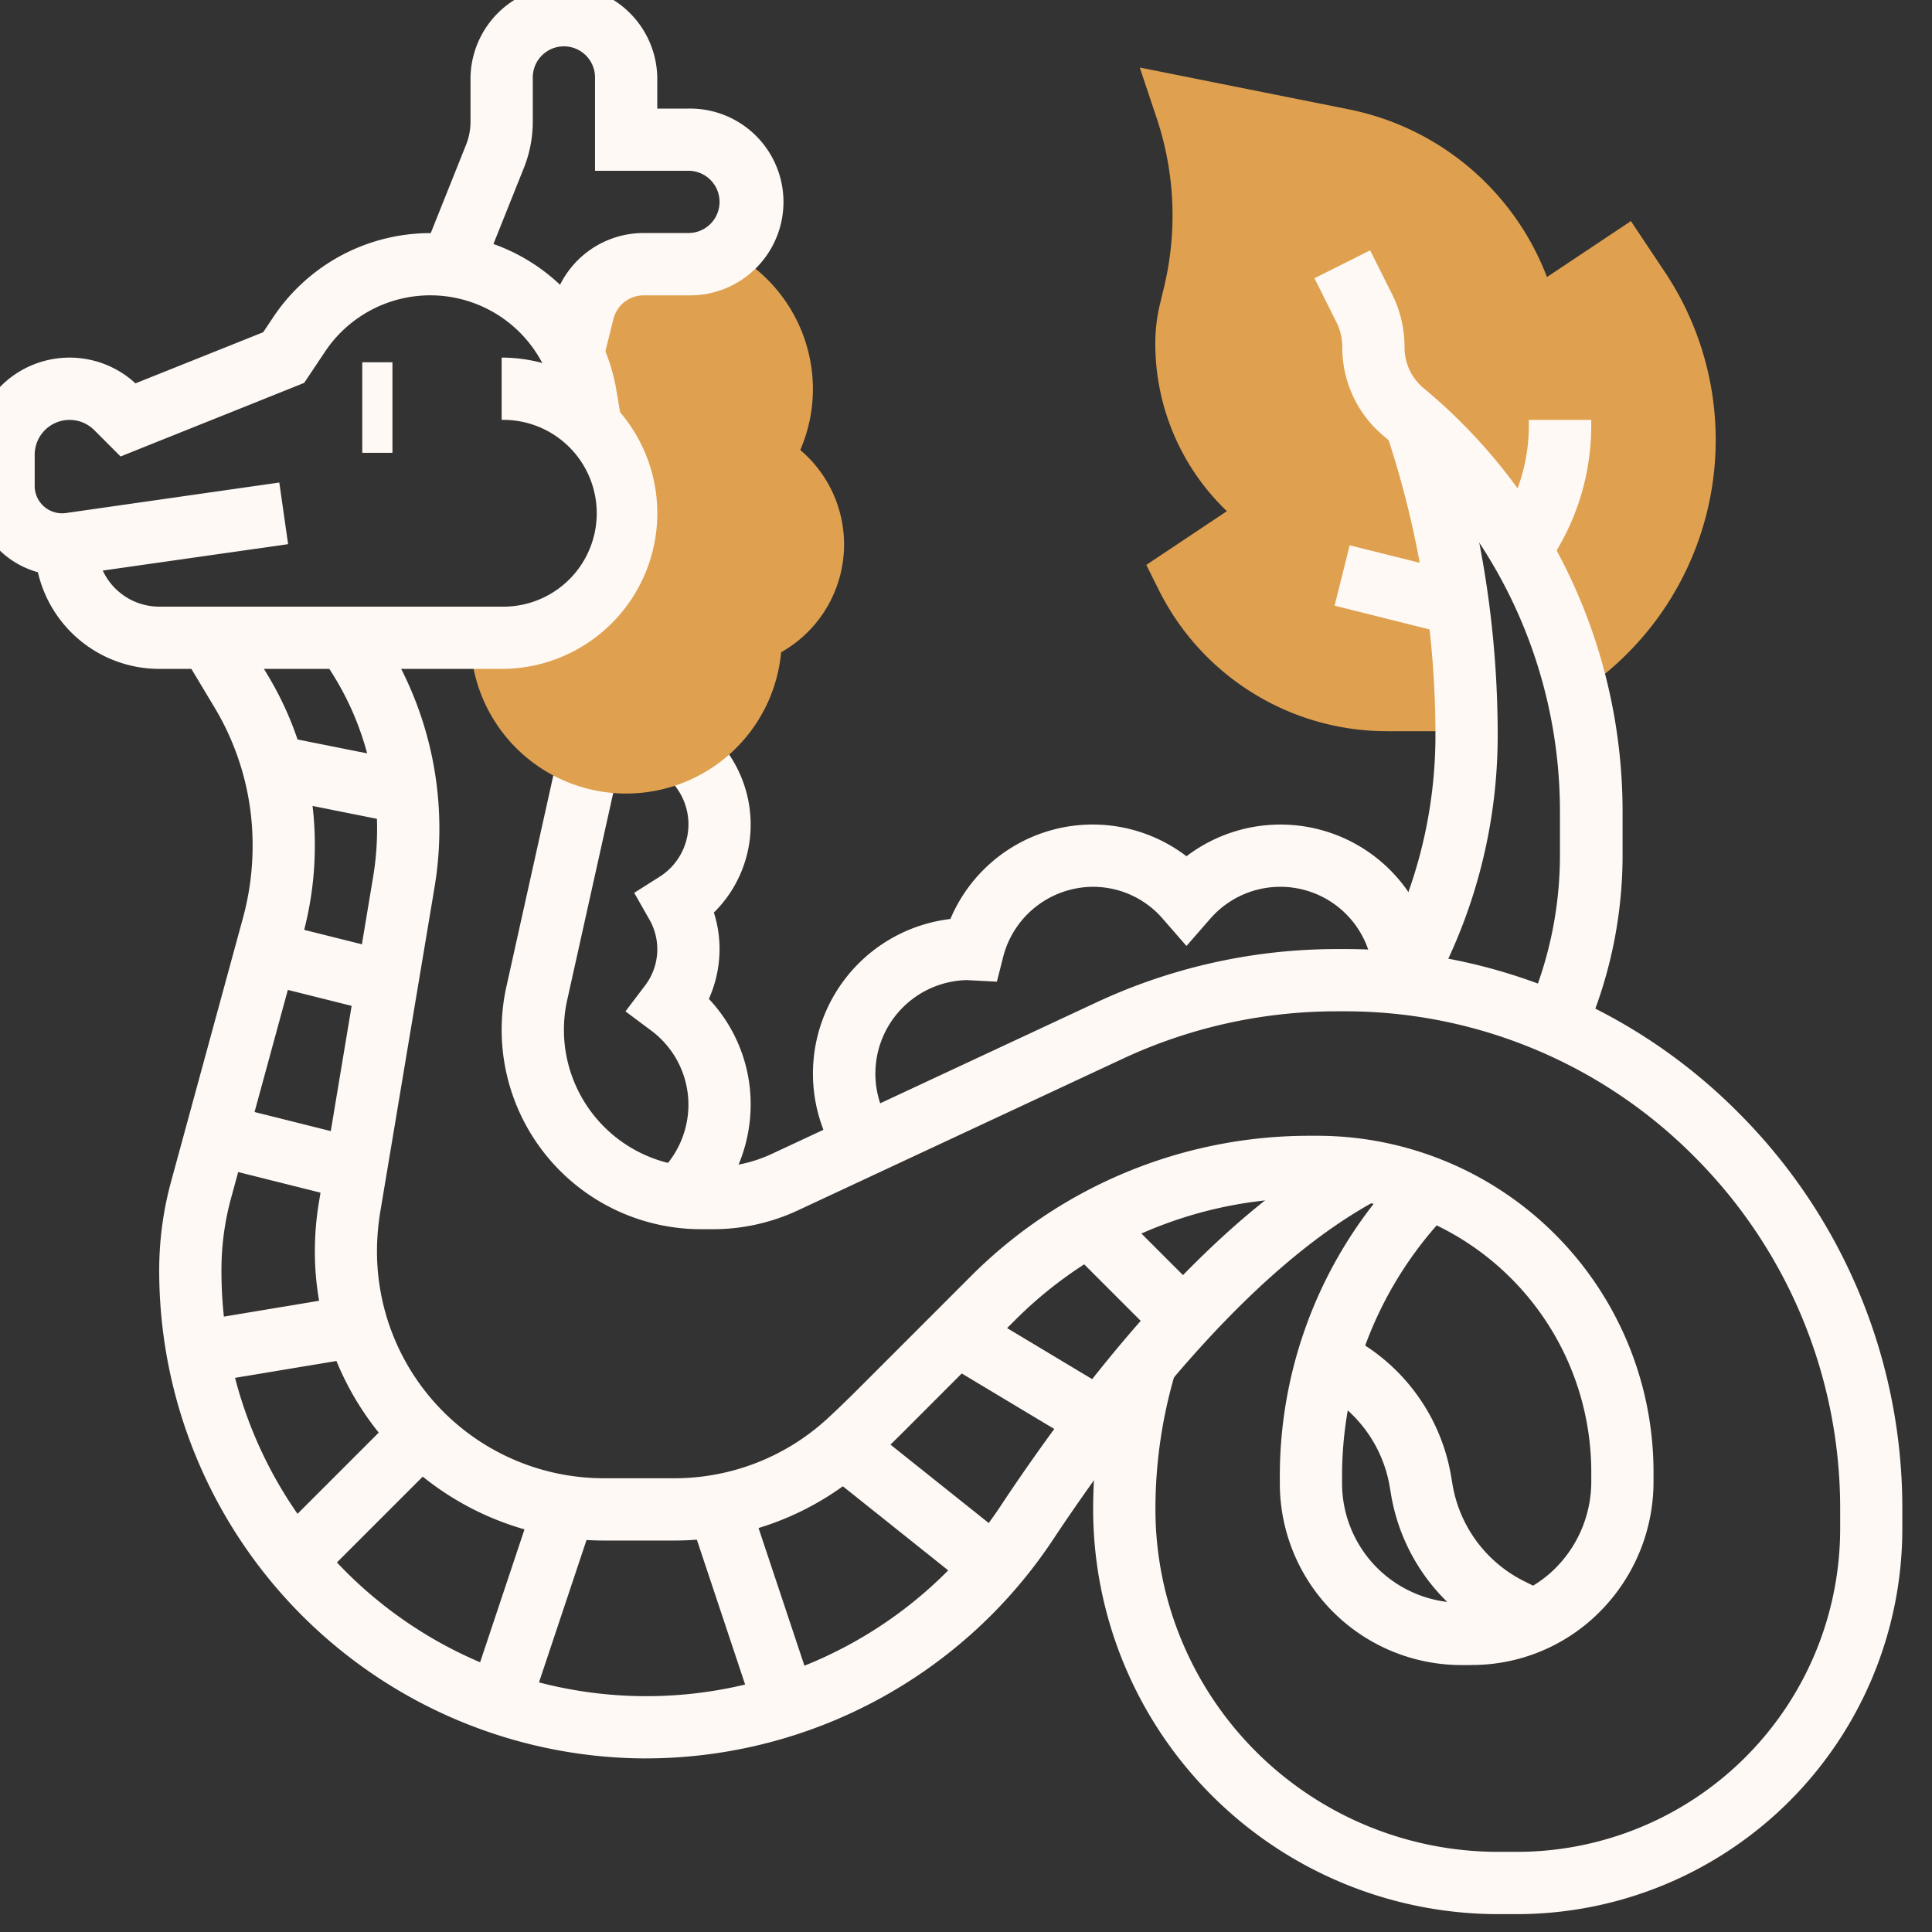 <svg xmlns="http://www.w3.org/2000/svg" xmlns:xlink="http://www.w3.org/1999/xlink" width="64" height="64" viewBox="0 0 64 64">
  <rect x="0" y="0" width="64" height="64" fill="#333333" stroke="none"/>
  <defs>
    <clipPath id="clip-path">
      <rect id="Rectangle_7875" data-name="Rectangle 7875" width="64" height="64" transform="translate(0.019 -0.017)" fill="none"/>
    </clipPath>
  </defs>
  <g id="Group_14664" data-name="Group 14664" transform="translate(-0.019 0.017)">
    <g id="Group_14658" data-name="Group 14658" transform="translate(0 0)" clip-path="url(#clip-path)">
      <path id="Path_90703" data-name="Path 90703" d="M50.63,63.169h-.635a13.421,13.421,0,0,1-13.4-13.407,17.914,17.914,0,0,1,.762-5.168l1.974.595a15.836,15.836,0,0,0-.673,4.573A11.356,11.356,0,0,0,50,61.106h.634A10.712,10.712,0,0,0,61.341,50.4v-.6a16.471,16.471,0,0,0-4.817-11.71A16.291,16.291,0,0,0,44.9,33.262h-.262a16.765,16.765,0,0,0-7.047,1.564L26.806,39.86a6.645,6.645,0,0,1-2.792.62h-.407a6.605,6.605,0,0,1-6.448-8.04L18.9,24.606l2.014.447-1.742,7.836a4.543,4.543,0,0,0,4.435,5.529h.407a4.579,4.579,0,0,0,1.921-.426l10.789-5.035A18.846,18.846,0,0,1,44.642,31.2H44.9a18.335,18.335,0,0,1,13.082,5.432A18.522,18.522,0,0,1,63.4,49.8v.6A12.773,12.773,0,0,1,50.63,63.169" transform="translate(-0.364 0.222)" fill="#fff9f5"/>
      <path id="Path_90704" data-name="Path 90704" d="M23.447,40.188l-1.392-1.523a3.1,3.1,0,0,0,1.009-2.284,3.063,3.063,0,0,0-1.254-2.471l-.832-.621.628-.828a1.985,1.985,0,0,0,.148-2.244l-.486-.855.831-.526a2.054,2.054,0,0,0,.124-3.4l1.223-1.661a4.141,4.141,0,0,1,1.68,3.322,4.092,4.092,0,0,1-1.219,2.919,3.947,3.947,0,0,1,.188,1.205,4.038,4.038,0,0,1-.354,1.655,5.087,5.087,0,0,1,1.385,3.5,5.171,5.171,0,0,1-1.679,3.807" transform="translate(-0.24 0.197)" fill="#fff9f5"/>
      <path id="Path_90705" data-name="Path 90705" d="M26.924,15.167a5.092,5.092,0,0,0,.419-2.028A5.144,5.144,0,0,0,24.5,8.556a2.04,2.04,0,0,1-1.282.458H21.735a2.062,2.062,0,0,0-2,1.562l-.353,1.409-.023-.016a5.04,5.04,0,0,1,.462,1.41l.168,1.012-.01,0a4.12,4.12,0,0,1-2.948,7H16a5.156,5.156,0,0,0,10.29.477,4.1,4.1,0,0,0,.634-6.7" transform="translate(-0.395 -0.278)" fill="#dfa14f"/>
      <path id="Path_90706" data-name="Path 90706" d="M54.893,9.454,53.769,7.768,50.988,9.622A8.893,8.893,0,0,0,44.4,4.062l-6.9-1.38.563,1.686a10.148,10.148,0,0,1,.218,5.679l-.1.418a5.6,5.6,0,0,0-.167,1.357,7.671,7.671,0,0,0,2.372,5.555l-2.67,1.78.406.815a8.448,8.448,0,0,0,7.6,4.694h2.585l.015-.005a32.643,32.643,0,0,0-1.669-10.178,17.222,17.222,0,0,1,5.316,8.856l.371-.135.228-.171A10.02,10.02,0,0,0,54.893,9.454" transform="translate(0.276 -0.461)" fill="#dfa14f"/>
      <path id="Path_90707" data-name="Path 90707" d="M2.956,19.343A2.96,2.96,0,0,1,0,16.387V15.343a3.218,3.218,0,0,1,5.4-2.365l4.231-1.693.334-.5a6.253,6.253,0,0,1,11.37,2.441l.169,1.012-2.034.34L19.3,13.564a4.19,4.19,0,0,0-7.62-1.635l-.691,1.034L4.907,15.4l-.871-.872a1.156,1.156,0,0,0-1.974.818v1.044a.908.908,0,0,0,1.02.886l7.083-1.013.292,2.042L3.375,19.314a2.975,2.975,0,0,1-.419.029" transform="translate(-0.894 -0.296)" fill="#fff9f5"/>
      <path id="Path_90708" data-name="Path 90708" d="M20.432,12.5l-2-.5.351-1.41a3.092,3.092,0,0,1,3-2.343h1.484a1.031,1.031,0,1,0,0-2.062H20.173V3.094a1.031,1.031,0,0,0-2.062,0V4.56a4.127,4.127,0,0,1-.295,1.531L16.368,9.71l-1.915-.765L15.9,5.326a2.039,2.039,0,0,0,.148-.766V3.094a3.094,3.094,0,0,1,6.187,0V4.125h1.031a3.094,3.094,0,1,1,0,6.187H21.783a1.03,1.03,0,0,0-1,.782Z" transform="translate(-0.443 -0.545)" fill="#fff9f5"/>
      <path id="Path_90709" data-name="Path 90709" d="M17.468,22.312H6.125A4.129,4.129,0,0,1,2,18.187H4.062A2.065,2.065,0,0,0,6.125,20.25H17.468a3.094,3.094,0,1,0,0-6.187V12a5.156,5.156,0,1,1,0,10.312" transform="translate(-0.831 -0.171)" fill="#fff9f5"/>
      <rect id="Rectangle_7863" data-name="Rectangle 7863" width="1" height="3" transform="translate(12.019 11.983)" fill="#fff9f5"/>
      <path id="Path_90710" data-name="Path 90710" d="M46.8,33.181l-1.788-1.025a15.521,15.521,0,0,0,2.048-7.694,31.565,31.565,0,0,0-1.622-10l.963-.37.981-.319.014.043a33.639,33.639,0,0,1,1.726,10.645A17.551,17.551,0,0,1,46.8,33.181" transform="translate(0.51 -0.115)" fill="#fff9f5"/>
      <path id="Path_90711" data-name="Path 90711" d="M52.028,34.608l-1.885-.836a12.758,12.758,0,0,0,1.1-5.206v-1.4A16.162,16.162,0,0,0,45.4,14.7a3.815,3.815,0,0,1-1.367-2.949,1.819,1.819,0,0,0-.191-.811l-.731-1.463,1.845-.923.73,1.461a3.884,3.884,0,0,1,.409,1.735,1.754,1.754,0,0,0,.623,1.362,18.22,18.22,0,0,1,6.6,14.054v1.4a14.808,14.808,0,0,1-1.281,6.043" transform="translate(0.451 -0.278)" fill="#fff9f5"/>
      <path id="Path_90712" data-name="Path 90712" d="M49.311,55.047h-.328a6.017,6.017,0,0,1-6.017-6.019v-.171a14.633,14.633,0,0,1,3.108-9.088,9.061,9.061,0,0,0-1.851-.192h-.232a13.79,13.79,0,0,0-9.817,4.066l-3.236,3.237c-.489.491-1.005,1.009-1.545,1.508A9.541,9.541,0,0,1,22.9,50.922H20.568A9.58,9.58,0,0,1,11,41.353a10.028,10.028,0,0,1,.136-1.645L12.93,28.94a9.664,9.664,0,0,0-1.491-6.952l-.266-.4,1.716-1.145.266.4a11.693,11.693,0,0,1,1.97,6.507,11.8,11.8,0,0,1-.16,1.929l-1.8,10.766a8.094,8.094,0,0,0-.107,1.308,7.515,7.515,0,0,0,7.506,7.506H22.9a7.483,7.483,0,0,0,5.091-1.987c.519-.479,1.015-.978,1.484-1.448l3.239-3.24a15.836,15.836,0,0,1,11.274-4.67h.234A11.141,11.141,0,0,1,55.345,48.637v.3a6.1,6.1,0,0,1-1.763,4.328,5.969,5.969,0,0,1-4.271,1.78M48.163,40.481a12.562,12.562,0,0,0-3.135,8.375v.171a3.956,3.956,0,0,0,3.955,3.957h.327a3.922,3.922,0,0,0,2.807-1.168,4.059,4.059,0,0,0,1.166-2.877v-.3a9.079,9.079,0,0,0-5.12-8.156" transform="translate(-0.551 0.093)" fill="#fff9f5"/>
      <path id="Path_90713" data-name="Path 90713" d="M22.139,58.139A16.157,16.157,0,0,1,6,42a11.143,11.143,0,0,1,.389-2.954l2.387-8.754a9.058,9.058,0,0,0,.318-2.381,8.84,8.84,0,0,0-1.256-4.577L6.766,21.547l1.768-1.062,1.071,1.787a10.859,10.859,0,0,1,1.55,5.592,11.192,11.192,0,0,1-.39,2.969L8.378,39.588a8.991,8.991,0,0,0-.316,2.36,14.077,14.077,0,0,0,25.856,7.76c2.8-4.212,7.124-9.728,11.836-12.084l.923,1.846C42.371,41.62,38.3,46.846,35.636,50.85a16.2,16.2,0,0,1-13.5,7.288" transform="translate(-0.707 0.094)" fill="#fff9f5"/>
      <path id="Path_90714" data-name="Path 90714" d="M50.575,18.894,48.9,17.69a5.978,5.978,0,0,0,1.133-3.512V14H52.1v.177a8.027,8.027,0,0,1-1.522,4.717" transform="translate(0.631 -0.108)" fill="#fff9f5"/>
      <rect id="Rectangle_7864" data-name="Rectangle 7864" width="2.061" height="3.953" transform="translate(44.229 20.047) rotate(-75.96)" fill="#fff9f5"/>
      <path id="Path_90715" data-name="Path 90715" d="M27.911,38.176a5.157,5.157,0,0,1,3.643-8.047,5.116,5.116,0,0,1,7.821-2.078,5.136,5.136,0,0,1,8.247,3.962l-2.062.056a3.077,3.077,0,0,0-5.409-1.936l-.776.889-.776-.889a3.046,3.046,0,0,0-2.317-1.07A3.084,3.084,0,0,0,33.3,31.394l-.206.811-1-.052a3.1,3.1,0,0,0-2.481,4.853Z" transform="translate(-0.052 0.297)" fill="#fff9f5"/>
      <rect id="Rectangle_7865" data-name="Rectangle 7865" width="2.062" height="4.492" transform="matrix(0.196, -0.981, 0.981, 0.196, 8.87, 26.382)" fill="#fff9f5"/>
      <rect id="Rectangle_7866" data-name="Rectangle 7866" width="2.061" height="4.14" transform="translate(8.576 32.531) rotate(-75.96)" fill="#fff9f5"/>
      <rect id="Rectangle_7867" data-name="Rectangle 7867" width="2.061" height="4.773" transform="matrix(0.243, -0.97, 0.97, 0.243, 6.93, 38.564)" fill="#fff9f5"/>
      <rect id="Rectangle_7868" data-name="Rectangle 7868" width="5.197" height="2.062" transform="translate(6.53 43.747) rotate(-9.439)" fill="#fff9f5"/>
      <rect id="Rectangle_7869" data-name="Rectangle 7869" width="6.328" height="2.062" transform="matrix(0.707, -0.707, 0.707, 0.707, 8.689, 51.316)" fill="#fff9f5"/>
      <rect id="Rectangle_7870" data-name="Rectangle 7870" width="2.062" height="6.868" transform="matrix(0.624, -0.782, 0.782, 0.624, 27.124, 48.568)" fill="#fff9f5"/>
      <rect id="Rectangle_7871" data-name="Rectangle 7871" width="2.062" height="4.858" transform="translate(31.187 45.067) rotate(-59.036)" fill="#fff9f5"/>
      <rect id="Rectangle_7872" data-name="Rectangle 7872" width="2.062" height="4.005" transform="translate(35.368 41.3) rotate(-45)" fill="#fff9f5"/>
      <path id="Path_90716" data-name="Path 90716" d="M49.9,53.784l-.775-.388a6.472,6.472,0,0,1-3.476-4.706l-.042-.25a4.382,4.382,0,0,0-2.493-3.265l.862-1.873a6.437,6.437,0,0,1,3.666,4.8l.042.25a4.395,4.395,0,0,0,2.365,3.2l.775.388Z" transform="translate(0.451 0.806)" fill="#fff9f5"/>
      <rect id="Rectangle_7873" data-name="Rectangle 7873" width="6.522" height="2.061" transform="translate(15.658 55.843) rotate(-71.538)" fill="#fff9f5"/>
      <rect id="Rectangle_7874" data-name="Rectangle 7874" width="2.061" height="6.522" transform="translate(22.877 50.309) rotate(-18.435)" fill="#fff9f5"/>
    </g>
  </g>
</svg>
